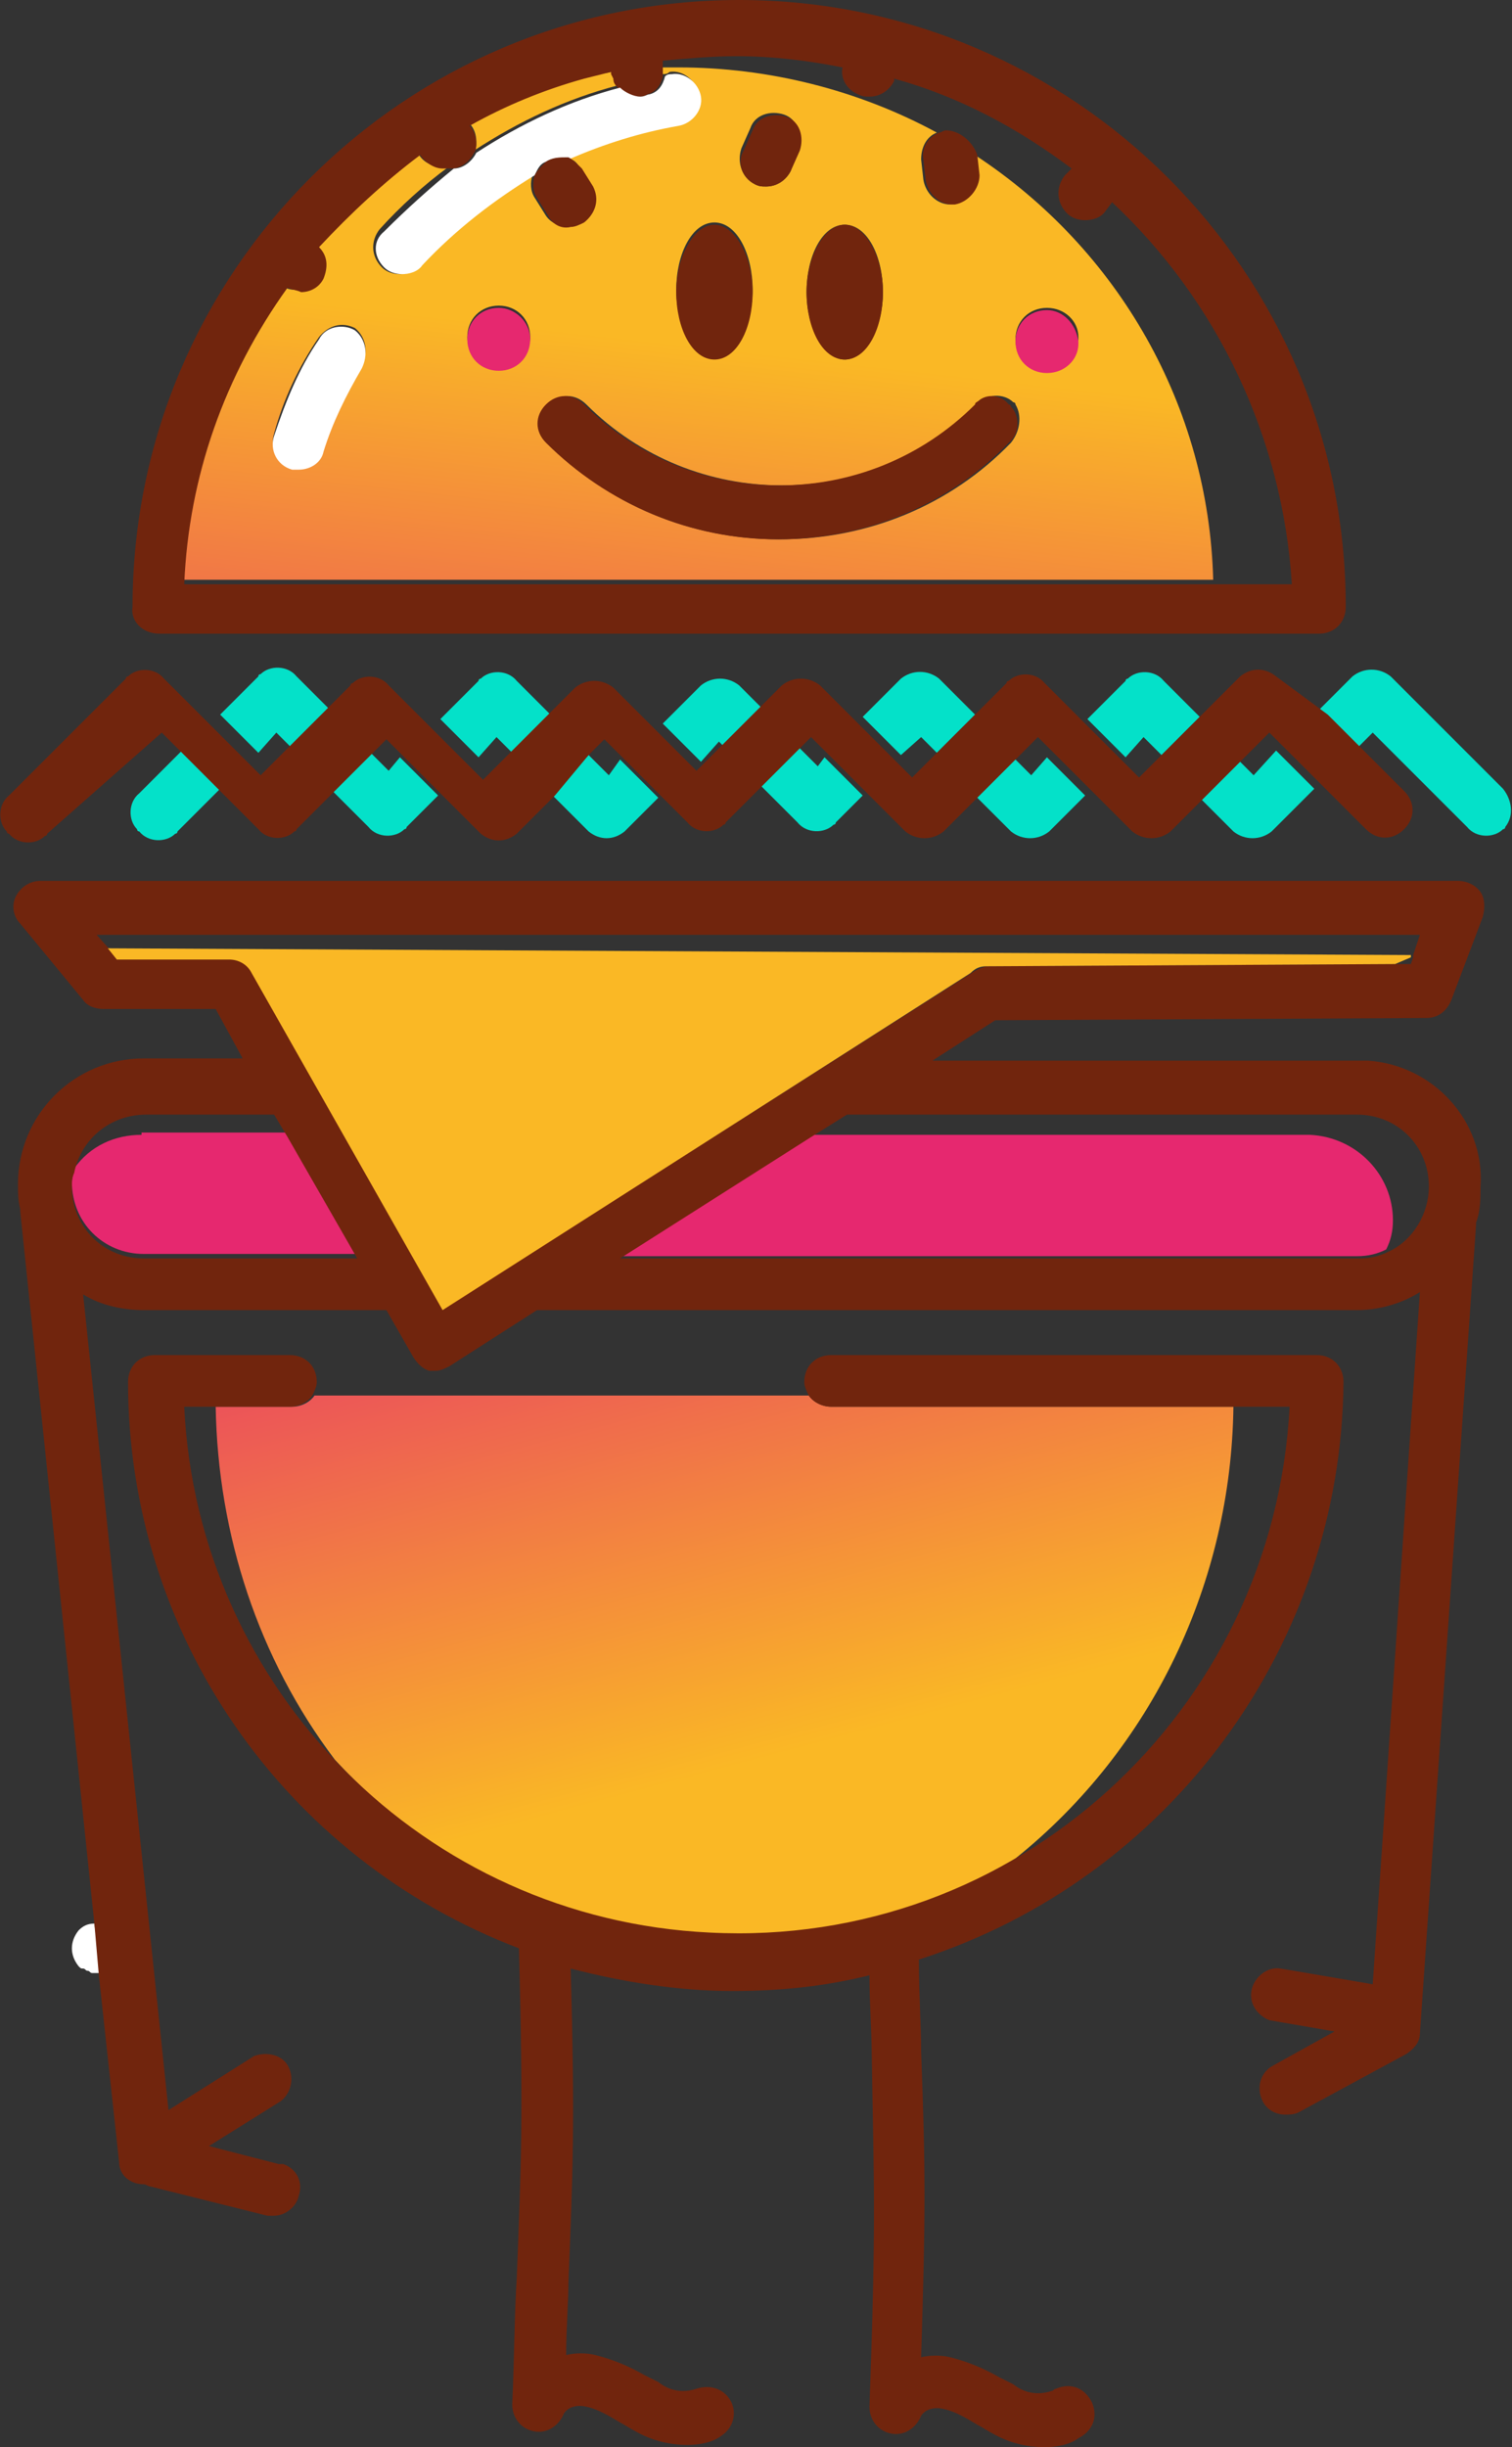 <?xml version="1.0" encoding="UTF-8"?> <!-- Generator: Adobe Illustrator 25.2.3, SVG Export Plug-In . SVG Version: 6.00 Build 0) --> <svg xmlns="http://www.w3.org/2000/svg" xmlns:xlink="http://www.w3.org/1999/xlink" id="Слой_1" x="0px" y="0px" viewBox="0 0 67.3 108.9" style="enable-background:new 0 0 67.3 108.9;" xml:space="preserve"><rect x="0" y="0" width="67.3" height="108.9" fill="#333333" stroke="none"/> <style type="text/css"> .st0{fill:none;} .st1{fill:#FFFFFF;} .st2{fill:#E6286F;} .st3{fill:#71250D;} .st4{fill:url(#SVGID_1_);} .st5{fill:url(#SVGID_2_);} .st6{fill:url(#SVGID_3_);} .st7{fill:#04E1C9;} .st8{fill:#FAB825;} </style> <g id="Слой_2_1_"> <g id="Слой_1-2"> <rect x="31" y="33.3" transform="matrix(0.707 -0.707 0.707 0.707 -14.472 32.148)" class="st0" width="1.2" height="0.4"></rect> <path class="st0" d="M45.3,82.7c7.2-4.2,11.8-11.8,12.2-20.1H55C54.9,70.4,51.4,77.8,45.3,82.7z"></path> <rect x="21.4" y="33.1" transform="matrix(0.707 -0.707 0.707 0.707 -17.317 25.435)" class="st0" width="1.2" height="1.1"></rect> <rect x="11.6" y="32.8" transform="matrix(0.707 -0.707 0.707 0.707 -20.036 18.427)" class="st0" width="1.2" height="1.2"></rect> <path class="st0" d="M60.5,49.5H37.8l-1.6,1h22.1c2.1,0,3.8,1.7,3.8,3.8c0,0.5-0.1,0.9-0.3,1.3c1.2-0.5,1.9-1.7,1.9-3 C63.6,50.9,62.2,49.5,60.5,49.5z"></path> <rect x="50.2" y="33.1" transform="matrix(0.707 -0.707 0.707 0.707 -8.922 45.776)" class="st0" width="1.2" height="1.1"></rect> <rect x="16.8" y="33" transform="matrix(0.707 -0.707 0.707 0.707 -18.697 21.993)" class="st0" width="0.8" height="1.2"></rect> <rect x="40.2" y="33.1" transform="matrix(0.707 -0.707 0.707 0.707 -11.807 38.725)" class="st0" width="1.2" height="1"></rect> <path class="st0" d="M27.2,3.1L26,3.4c0.4-0.1,0.8-0.1,1.2-0.2L27.2,3.1z"></path> <path class="st0" d="M41.7,5.9c0.1,0,0.2-0.1,0.3-0.1c0.7-0.1,1.2,0.4,1.3,1.1l0,0c6.5,4.2,10.5,11.3,10.9,19h3.2 c-0.3-6.5-3.2-12.6-8-17l-0.3,0.4c-0.2,0.3-0.6,0.4-0.9,0.4c-0.3,0-0.6-0.1-0.8-0.3c-0.5-0.5-0.5-1.2-0.1-1.7l0.3-0.3 c-2.4-1.8-5-3.2-7.9-4v0.1c-0.2,0.4-0.6,0.7-1.1,0.7c-0.2,0-0.3,0-0.5-0.1c-0.5-0.2-0.7-0.7-0.7-1.2c-1.5-0.3-3.1-0.5-4.7-0.5 c-1.1,0-2.2,0.1-3.3,0.2l0,0V3h0.7C34.1,3,38.1,4,41.7,5.9z"></path> <polygon class="st0" points="62.7,42.9 62.8,42.6 62.1,42.9 "></polygon> <rect x="45.3" y="33" transform="matrix(0.707 -0.707 0.707 0.707 -10.351 42.231)" class="st0" width="1.1" height="1.2"></rect> <rect x="55.2" y="32.9" transform="matrix(0.707 -0.707 0.707 0.707 -7.304 49.339)" class="st0" width="1.5" height="1.2"></rect> <path class="st0" d="M6.3,50.5h6.5l-0.6-1H6.4c-1.6,0-2.9,1.1-3.2,2.6C3.9,51.1,5,50.5,6.3,50.5z"></path> <path class="st0" d="M8.3,62.6C8.6,68.5,11,74,15,78.3c-3.4-4.5-5.2-10-5.3-15.7L8.3,62.6z"></path> <rect x="26.4" y="33.1" transform="matrix(0.707 -0.707 0.707 0.707 -15.942 28.926)" class="st0" width="1" height="1.2"></rect> <polygon class="st0" points="62.9,42.5 63.2,41.6 4.3,41.6 5.2,42.6 5.3,42.6 4.9,42.2 "></polygon> <rect x="35.8" y="32.8" transform="matrix(0.707 -0.707 0.707 0.707 -13.052 35.299)" class="st0" width="0.5" height="1.2"></rect> <path class="st1" d="M3.5,85.9c-0.4,0.5-0.4,1.1,0,1.6c0.1,0.1,0.1,0.1,0.2,0.1s0.1,0.1,0.2,0.1s0.1,0.1,0.2,0.1h0.4l-0.3-2.2 C3.9,85.6,3.7,85.7,3.5,85.9z"></path> <path class="st2" d="M6.3,50.5c-1.2,0-2.3,0.5-3,1.5c0,0.2-0.1,0.4-0.1,0.6c0,1.8,1.4,3.2,3.2,3.2h9.5l-3.1-5.4H6.3V50.5z"></path> <path class="st2" d="M58.3,50.5H36.1l-8.5,5.4h32.8c0.5,0,0.9-0.1,1.3-0.3c0.2-0.4,0.3-0.8,0.3-1.3C62,52.3,60.4,50.6,58.3,50.5 C58.3,50.5,58.3,50.5,58.3,50.5z"></path> <path class="st3" d="M60.5,47.2h-19l2.8-1.8l19.2-0.1c0.5,0,0.9-0.3,1.1-0.8l1.4-3.7c0.1-0.4,0.1-0.8-0.1-1.1 c-0.2-0.3-0.6-0.5-1-0.5H1.8c-0.5,0-0.9,0.3-1.1,0.7c-0.2,0.4-0.1,0.9,0.2,1.2l2.8,3.4c0.2,0.3,0.6,0.4,0.9,0.4h5l1.2,2.2H6.4 c-3.1,0-5.6,2.5-5.6,5.6c0,0,0,0,0,0c0,0.4,0,0.7,0.1,1.1v0.1l3.3,31.7l0.2,2.3l0.9,8.3c0,0.6,0.5,1,1.1,1c0.1,0,0.2,0.1,0.3,0.1 l5.2,1.3h0.3c0.5,0,1-0.4,1.1-0.9c0.2-0.6-0.1-1.2-0.7-1.4c-0.1,0-0.1,0-0.2,0l-3.1-0.8l3.2-2c0.5-0.4,0.6-1.1,0.3-1.6 c-0.3-0.5-1-0.6-1.5-0.4l-3.8,2.4L3.7,57.6c0.8,0.5,1.8,0.7,2.7,0.7h10.8l1.2,2.1c0.2,0.3,0.4,0.5,0.7,0.6h0.3 c0.2,0,0.4-0.1,0.6-0.2l3.9-2.5h36.5c1,0,2-0.3,2.8-0.8l-2.1,30.8L57,87.6c-0.6-0.1-1.2,0.4-1.3,1c-0.1,0.6,0.3,1.1,0.8,1.3 l2.9,0.5l-2.7,1.5c-0.6,0.3-0.8,1-0.5,1.6c0,0,0,0,0,0c0.2,0.4,0.6,0.6,1,0.6c0.2,0,0.4,0,0.6-0.1l4.8-2.6 c0.3-0.2,0.6-0.5,0.6-0.9l2.5-36v-0.1c0.2-0.5,0.2-1.1,0.2-1.6c0.2-2.9-2.1-5.4-5-5.6C60.8,47.2,60.6,47.2,60.5,47.2z M6.4,56 c-1.8,0-3.2-1.4-3.2-3.2c0-0.2,0-0.4,0.1-0.6c0.3-1.5,1.6-2.6,3.2-2.6h5.7l0.6,1l3.1,5.4L6.4,56z M19.8,58.2l-8.5-15 c-0.2-0.4-0.6-0.6-1-0.6H5.2l-0.9-1h58.9l-0.3,0.9v0.1l-0.1,0.3h-0.6L44,43c-0.2,0-0.4,0.1-0.6,0.2L19.8,58.2z M61.8,55.7 c-0.4,0.2-0.8,0.3-1.3,0.3H27.6l8.5-5.4l1.6-1h22.7c1.8,0,3.2,1.4,3.2,3.2C63.6,54,62.9,55.2,61.8,55.7z"></path> <linearGradient id="SVGID_1_" gradientUnits="userSpaceOnUse" x1="-5281.315" y1="1088.701" x2="-5289.255" y2="1118.481" gradientTransform="matrix(-1 0 0 1 -5253.41 -1040.69)"> <stop offset="0" style="stop-color:#E6286F"></stop> <stop offset="1" style="stop-color:#FAB825"></stop> </linearGradient> <path class="st4" d="M13,62.6H9.6c0.1,5.7,1.9,11.2,5.3,15.7c4.6,5,11.1,7.8,17.9,7.8c4.4,0,8.7-1.2,12.4-3.4 c6.1-4.9,9.6-12.3,9.7-20.1H37c-0.4,0-0.8-0.2-1-0.5H14C13.8,62.4,13.4,62.6,13,62.6z"></path> <linearGradient id="SVGID_2_" gradientUnits="userSpaceOnUse" x1="-5282.362" y1="1084.592" x2="-5285.542" y2="1056.182" gradientTransform="matrix(-1 0 0 1 -5253.41 -1040.69)"> <stop offset="0" style="stop-color:#E6286F"></stop> <stop offset="1" style="stop-color:#FAB825"></stop> </linearGradient> <path class="st5" d="M43.4,6.9l0.1,0.9C43.5,8.5,43,9,42.4,9.1h-0.1c-0.6,0-1.1-0.5-1.2-1.1L41,7.1c0-0.5,0.2-1,0.7-1.2 C38.2,4,34.2,3,30.2,3h-0.7v0.3c0.1,0,0.2,0,0.3-0.1c0.6-0.1,1.2,0.4,1.3,1s-0.4,1.2-1,1.3c-1.7,0.3-3.3,0.8-4.9,1.5 c0.3,0.1,0.5,0.2,0.6,0.5l0.5,0.8c0.3,0.5,0.2,1.2-0.4,1.6c0,0,0,0,0,0c-0.2,0.1-0.4,0.2-0.6,0.2c-0.4,0-0.8-0.2-1-0.5l-0.5-0.8 c-0.2-0.3-0.2-0.7-0.1-1c-1.9,1-3.6,2.4-5,4c-0.2,0.3-0.6,0.4-0.9,0.4c-0.3,0-0.6-0.1-0.8-0.3c-0.5-0.5-0.5-1.2-0.1-1.7 c0.9-1,2-2,3.1-2.8h-0.4c-0.4,0-0.8-0.2-1-0.6c-1.7,1.2-3.2,2.5-4.5,4.1c0.4,0.4,0.5,0.9,0.2,1.4c-0.2,0.4-0.6,0.6-1,0.6 c-0.2,0-0.4,0-0.6-0.1l-0.1-0.1C9.8,16.5,8.2,21.1,8,25.8h46C53.8,18.1,49.8,11.1,43.4,6.9z M16.1,16.3c-0.7,1.2-1.3,2.4-1.7,3.7 c-0.2,0.5-0.6,0.8-1.1,0.8H13c-0.6-0.2-1-0.9-0.8-1.5c0,0,0,0,0,0c0.4-1.5,1.1-3,2-4.3c0.4-0.5,1-0.7,1.6-0.4 C16.3,15,16.4,15.7,16.1,16.3z M22.2,16.4c-0.8,0-1.4-0.6-1.4-1.4c0-0.8,0.6-1.4,1.4-1.4s1.4,0.6,1.4,1.4 C23.6,15.8,22.9,16.4,22.2,16.4L22.2,16.4z M37.6,10c1,0,1.7,1.4,1.7,3s-0.8,3-1.7,3s-1.7-1.4-1.7-3S36.6,10,37.6,10z M33,6.6 l0.4-0.9c0.2-0.6,0.9-0.8,1.5-0.6c0.6,0.2,0.8,0.9,0.6,1.5l-0.3,1C35,8,34.6,8.3,34.1,8.3c-0.2,0-0.3,0-0.5-0.1 C33,7.9,32.8,7.2,33,6.6z M31.8,9.9c1,0,1.7,1.4,1.7,3s-0.8,3-1.7,3s-1.7-1.4-1.7-3S30.8,9.9,31.8,9.9L31.8,9.9z M45,19.7 c-2.7,2.8-6.4,4.3-10.3,4.3c-3.9,0-7.6-1.5-10.3-4.3c-0.5-0.5-0.5-1.2,0-1.7s1.2-0.5,1.7,0c4.8,4.8,12.6,4.8,17.4,0 c0.4-0.5,1.2-0.5,1.6-0.1c0,0,0.1,0,0.1,0.1C45.5,18.5,45.4,19.2,45,19.7z M46.6,16.5c-0.8,0-1.4-0.6-1.4-1.4 c0-0.8,0.6-1.4,1.4-1.4l0,0c0.8,0,1.4,0.6,1.4,1.3c0,0,0,0,0,0.1C47.9,15.9,47.3,16.5,46.6,16.5L46.6,16.5z"></path> <linearGradient id="SVGID_3_" gradientUnits="userSpaceOnUse" x1="-5273.314" y1="1083.58" x2="-5276.483" y2="1055.17" gradientTransform="matrix(-1 0 0 1 -5253.41 -1040.69)"> <stop offset="0" style="stop-color:#E6286F"></stop> <stop offset="1" style="stop-color:#FAB825"></stop> </linearGradient> <path class="st6" d="M27.3,3.4l-0.1-0.2c-0.4,0.1-0.8,0.1-1.2,0.2c-1.8,0.5-3.5,1.2-5.1,2.1c0.2,0.2,0.3,0.5,0.3,0.8 c0,0.2,0,0.3-0.1,0.4c2-1.3,4.1-2.3,6.4-2.9C27.4,3.7,27.4,3.6,27.3,3.4z"></path> <path class="st7" d="M27.1,34.5l-0.9-0.9l-1.7,1.7l1.7,1.7c0.5,0.4,1.1,0.4,1.6,0l1.5-1.5l-1.7-1.7L27.1,34.5z"></path> <path class="st7" d="M17.3,34.3l-0.9-0.9l-1.7,1.7l1.7,1.7c0.4,0.5,1.2,0.5,1.6,0.1c0,0,0.1,0,0.1-0.1l1.4-1.4l-1.7-1.7L17.3,34.3 z"></path> <path class="st7" d="M12.3,32.6l0.9,0.9l1.7-1.7l-1.7-1.7c-0.4-0.5-1.2-0.5-1.6-0.1c0,0-0.1,0-0.1,0.1l-1.7,1.7l1.7,1.7L12.3,32.6 z"></path> <path class="st7" d="M36.4,34.1l-0.9-0.9l-1.7,1.7l1.7,1.7c0.4,0.5,1.2,0.5,1.6,0.1c0,0,0.1,0,0.1-0.1l1.2-1.2l-1.7-1.7L36.4,34.1 z"></path> <path class="st7" d="M45.9,34.5L45,33.6l-1.7,1.7L45,37c0.5,0.4,1.2,0.4,1.7,0l1.6-1.6l-1.7-1.7L45.9,34.5z"></path> <path class="st7" d="M6.2,35.3c-0.5,0.4-0.5,1.2-0.1,1.6c0,0,0,0.1,0.1,0.1c0.4,0.5,1.2,0.5,1.6,0.1c0,0,0.1,0,0.1-0.1l1.9-1.9 l-1.7-1.7L6.2,35.3z"></path> <path class="st7" d="M50.9,32.8l0.8,0.8l1.7-1.7l-1.6-1.6c-0.4-0.5-1.2-0.5-1.6-0.1c0,0-0.1,0-0.1,0.1L48.4,32l1.7,1.7L50.9,32.8z "></path> <path class="st7" d="M22.1,32.8l0.8,0.8l1.7-1.7L23,30.3c-0.4-0.5-1.2-0.5-1.6-0.1c0,0-0.1,0-0.1,0.1L19.6,32l1.7,1.7L22.1,32.8z"></path> <path class="st7" d="M32,33l0.3,0.3l1.7-1.7l-1.1-1.1c-0.5-0.4-1.2-0.4-1.7,0l-1.7,1.7l1.7,1.7L32,33z"></path> <path class="st7" d="M41,32.8l0.7,0.7l1.7-1.7l-1.6-1.6c-0.5-0.4-1.2-0.4-1.7,0l-1.7,1.7l1.7,1.7L41,32.8z"></path> <path class="st7" d="M55.8,34.5l-0.9-0.9l-1.7,1.7l1.7,1.7c0.5,0.4,1.2,0.4,1.7,0l1.9-1.9l-1.7-1.7L55.8,34.5z"></path> <path class="st7" d="M66.9,35.1l-5-5c-0.5-0.4-1.2-0.4-1.7,0l-1.7,1.7l1.7,1.7l0.9-0.9l4.2,4.2c0.4,0.5,1.2,0.5,1.6,0.1 c0,0,0.1,0,0.1-0.1C67.4,36.3,67.3,35.6,66.9,35.1z"></path> <path class="st8" d="M43.9,43l18.2-0.1l0.7-0.3v-0.1l-58-0.3l0.4,0.5h5c0.4,0,0.8,0.2,1,0.6l8.5,15l23.5-15 C43.4,43.1,43.6,43,43.9,43z"></path> <path class="st3" d="M7.1,28.2h51.6c0.7,0,1.2-0.5,1.2-1.2c0-14.9-12.1-27-27-27s-27,12.1-27,27C5.8,27.6,6.3,28.2,7.1,28.2 C7,28.2,7,28.2,7.1,28.2z M12.8,12.8L12.8,12.8c0.2,0.1,0.4,0.1,0.6,0.2c0.4,0,0.8-0.2,1-0.6c0.2-0.5,0.2-1-0.2-1.4 c1.4-1.5,2.9-2.9,4.5-4.1c0.2,0.3,0.6,0.6,1,0.6h0.4c0.4,0,0.8-0.3,1-0.7c0.1-0.1,0.1-0.3,0.1-0.4c0-0.3-0.1-0.6-0.3-0.8 C22.5,4.7,24.2,4,26,3.5l1.2-0.3v0.1l0.1,0.2c0,0.2,0.1,0.3,0.2,0.4c0.2,0.3,0.6,0.4,0.9,0.4c0.1,0,0.3,0,0.4-0.1 c0.4-0.1,0.6-0.4,0.7-0.8V2.7l0,0c1.1-0.1,2.2-0.2,3.3-0.2c1.6,0,3.2,0.2,4.7,0.5c-0.1,0.5,0.2,1,0.7,1.2c0.2,0.1,0.3,0.1,0.5,0.1 c0.5,0,0.9-0.3,1.1-0.7V3.5c2.9,0.8,5.5,2.2,7.9,4l-0.3,0.3C47,8.3,47,9,47.5,9.5c0.2,0.2,0.5,0.3,0.8,0.3c0.3,0,0.7-0.1,0.9-0.4 L49.5,9c4.7,4.4,7.6,10.5,8,17H8.2C8.4,21.2,10,16.7,12.8,12.8z"></path> <path class="st3" d="M59.8,61.5c0-0.7-0.5-1.2-1.2-1.2H37c-0.7,0-1.2,0.5-1.2,1.2c0,0.2,0.1,0.4,0.2,0.6c0.2,0.3,0.6,0.5,1,0.5 h20.4C56.7,76.2,45.2,86.7,31.6,86C18.9,85.4,8.8,75.2,8.2,62.6h4.7c0.4,0,0.8-0.2,1-0.5c0.1-0.2,0.2-0.4,0.2-0.6 c0-0.7-0.5-1.2-1.2-1.2h-6c-0.7,0-1.2,0.5-1.2,1.2c0,11.2,6.9,21.2,17.4,25.2c0.2,7.6,0.1,9.6-0.1,14.7c-0.1,1.5-0.1,3.3-0.2,5.6 c0,0.6,0.4,1.1,1,1.2c0.6,0.1,1.1-0.3,1.3-0.8c0.2-0.3,0.6-0.4,1-0.3c0.5,0.1,1,0.4,1.5,0.7c0.2,0.1,0.5,0.3,0.7,0.4 c0.7,0.4,1.5,0.6,2.3,0.6c0.5,0,1.1-0.1,1.5-0.4c0.6-0.4,0.7-1.1,0.4-1.6c-0.3-0.5-0.9-0.7-1.5-0.5c-0.6,0.2-1.2,0.1-1.7-0.3 l-0.6-0.3c-0.7-0.4-1.4-0.7-2.2-0.9c-0.4-0.1-0.9-0.1-1.3,0c0-1.2,0.1-2.3,0.1-3.2c0.2-5,0.3-7.1,0.1-14c2.3,0.6,4.8,1,7.2,1 c2.1,0,4.1-0.2,6.1-0.7c0,1.3,0.1,2.5,0.1,3.5c0.1,6,0.2,7.4-0.1,15.7c0,0.6,0.4,1.1,1,1.2c0.6,0.1,1.1-0.3,1.3-0.8 c0.2-0.3,0.6-0.4,1-0.3c0.5,0.1,1,0.4,1.5,0.7c0.2,0.1,0.5,0.3,0.7,0.4c0.7,0.4,1.5,0.6,2.3,0.6c0.5,0,1.1-0.1,1.5-0.4 c0.6-0.3,0.9-0.9,0.6-1.6c-0.3-0.6-0.9-0.9-1.6-0.6c-0.1,0-0.1,0.1-0.2,0.1c-0.6,0.2-1.2,0.1-1.7-0.3l-0.6-0.3 c-0.7-0.4-1.4-0.7-2.2-0.9c-0.4-0.1-0.9-0.1-1.3,0c0.2-6.5,0.2-8.2,0-13.6c0-1.2-0.1-2.5-0.1-4.1C52.1,83.6,59.7,73.2,59.8,61.5z"></path> <path class="st1" d="M17.1,11.9c0.2,0.2,0.5,0.3,0.8,0.3c0.3,0,0.7-0.1,0.9-0.4c1.5-1.6,3.2-2.9,5-4c0.1-0.2,0.2-0.5,0.5-0.6 c0.3-0.2,0.7-0.2,1-0.1c1.6-0.7,3.2-1.2,4.9-1.5c0.6-0.1,1.1-0.7,1-1.3c-0.1-0.6-0.7-1.1-1.3-1c-0.1,0-0.2,0-0.3,0.1 c-0.1,0.4-0.3,0.7-0.7,0.8c-0.1,0-0.2,0.1-0.4,0.1c-0.3,0-0.7-0.2-0.9-0.4c-2.3,0.6-4.4,1.6-6.4,2.9c-0.2,0.4-0.6,0.7-1,0.7 c-1.1,0.9-2.1,1.8-3.1,2.8C16.6,10.7,16.6,11.4,17.1,11.9C17.1,11.9,17.1,11.9,17.1,11.9z"></path> <path class="st1" d="M15.8,14.7c-0.5-0.3-1.3-0.2-1.6,0.4c0,0,0,0,0,0c-0.9,1.3-1.5,2.8-2,4.3C12,20,12.3,20.7,13,20.9h0.3 c0.5,0,1-0.3,1.1-0.8c0.4-1.3,1-2.5,1.7-3.7C16.4,15.8,16.3,15.1,15.8,14.7z"></path> <path class="st3" d="M56.8,30.1c-0.5-0.4-1.1-0.4-1.6,0L53.3,32l-1.7,1.7l-0.9,0.9l-0.8-0.8l-1.7-1.7l-1.7-1.7 c-0.4-0.5-1.2-0.5-1.6-0.1c0,0-0.1,0-0.1,0.1L43.2,32l-1.7,1.7l-0.9,0.9l-0.7-0.7l-1.7-1.7l-1.7-1.7c-0.5-0.4-1.2-0.4-1.7,0 l-1.2,1.2l-1.7,1.7L31,34.3L30.7,34L29,32.3l-1.7-1.7c-0.5-0.4-1.2-0.4-1.7,0l-1.5,1.5l-1.7,1.7l-0.9,0.9l-0.8-0.8L19,32.2 l-1.7-1.7c-0.4-0.5-1.2-0.5-1.6-0.1c0,0-0.1,0-0.1,0.1l-1.4,1.4l-1.7,1.7l-0.9,0.9l-0.9-0.9L9,31.9l-1.7-1.7 c-0.4-0.5-1.2-0.5-1.6-0.1c0,0-0.1,0-0.1,0.1l-5.2,5.2c-0.5,0.4-0.5,1.2-0.1,1.6c0,0,0,0.1,0.1,0.1c0.4,0.5,1.2,0.5,1.6,0.1 c0,0,0.1,0,0.1-0.1l5.1-4.5l0.9,0.9l1.7,1.7l1.7,1.7c0.4,0.5,1.2,0.5,1.6,0.1c0,0,0.1,0,0.1-0.1l1.7-1.7l1.7-1.7l0.6-0.6l0.9,0.9 l1.7,1.7l1.6,1.6c0.5,0.4,1.1,0.4,1.6,0l1.7-1.7l1.5-1.8l0.7-0.7l0.9,0.9l1.7,1.7l1.1,1.1c0.4,0.5,1.2,0.5,1.6,0.1 c0,0,0.1,0,0.1-0.1l1.7-1.7l1.7-1.7l0.4-0.4l0.9,0.9l1.7,1.7l1.6,1.6c0.5,0.4,1.2,0.4,1.7,0l1.7-1.7l1.7-1.7l0.8-0.8l0.9,0.9 l1.7,1.7l1.6,1.6c0.5,0.4,1.2,0.4,1.7,0l1.7-1.7l1.7-1.7l1-1l0.9,0.9l1.7,1.7l1.7,1.7c0.5,0.5,1.2,0.5,1.7,0s0.5-1.2,0-1.7 l-1.7-1.7l-1.7-1.7L56.8,30.1z"></path> <path class="st2" d="M22.2,13.7c-0.8,0-1.4,0.6-1.4,1.4c0,0.8,0.6,1.4,1.4,1.4s1.4-0.6,1.4-1.4C23.6,14.3,22.9,13.7,22.2,13.7 L22.2,13.7z"></path> <path class="st2" d="M46.6,13.8c-0.8,0-1.4,0.6-1.4,1.4c0,0.8,0.6,1.4,1.4,1.4c0.8,0,1.4-0.6,1.4-1.3c0,0,0-0.1,0-0.1 C47.9,14.4,47.3,13.8,46.6,13.8z"></path> <path class="st3" d="M42.1,5.8c-0.1,0-0.2,0.1-0.3,0.1c-0.5,0.2-0.8,0.7-0.7,1.2L41.2,8c0.1,0.6,0.6,1.1,1.2,1.1h0.1 c0.6-0.1,1.1-0.7,1.1-1.3l-0.1-0.9l0,0C43.3,6.3,42.7,5.8,42.1,5.8z"></path> <path class="st3" d="M24.3,7.2c-0.2,0.2-0.4,0.4-0.5,0.6c-0.1,0.3-0.1,0.7,0.1,1l0.5,0.8c0.2,0.4,0.6,0.6,1,0.5 c0.2,0,0.4-0.1,0.6-0.2c0.5-0.4,0.7-1,0.4-1.6l-0.5-0.8c-0.2-0.2-0.4-0.4-0.6-0.5C24.9,7,24.6,7,24.3,7.2z"></path> <path class="st3" d="M33.6,8.2c0.2,0.1,0.3,0.1,0.5,0.1c0.5,0,0.9-0.3,1.1-0.7l0.4-0.9c0.2-0.6,0-1.3-0.6-1.5 c-0.6-0.2-1.3,0-1.5,0.6l-0.4,0.9C32.8,7.2,33,7.9,33.6,8.2C33.5,8.2,33.5,8.2,33.6,8.2z"></path> <path class="st3" d="M43.4,18c-4.8,4.8-12.6,4.8-17.4,0c-0.5-0.5-1.2-0.5-1.7,0s-0.5,1.2,0,1.7C27,22.4,30.7,24,34.6,24 c3.9,0,7.6-1.5,10.3-4.3c0.5-0.4,0.5-1.2,0.1-1.6c0,0,0-0.1-0.1-0.1c-0.3-0.4-0.9-0.5-1.3-0.2C43.5,17.9,43.4,17.9,43.4,18z"></path> <path class="st3" d="M37.6,16c1,0,1.7-1.4,1.7-3s-0.8-3-1.7-3s-1.7,1.4-1.7,3S36.6,16,37.6,16z"></path> <path class="st3" d="M31.8,16c1,0,1.7-1.4,1.7-3s-0.8-3-1.7-3s-1.7,1.4-1.7,3S30.8,16,31.8,16z"></path> </g> </g> </svg> 